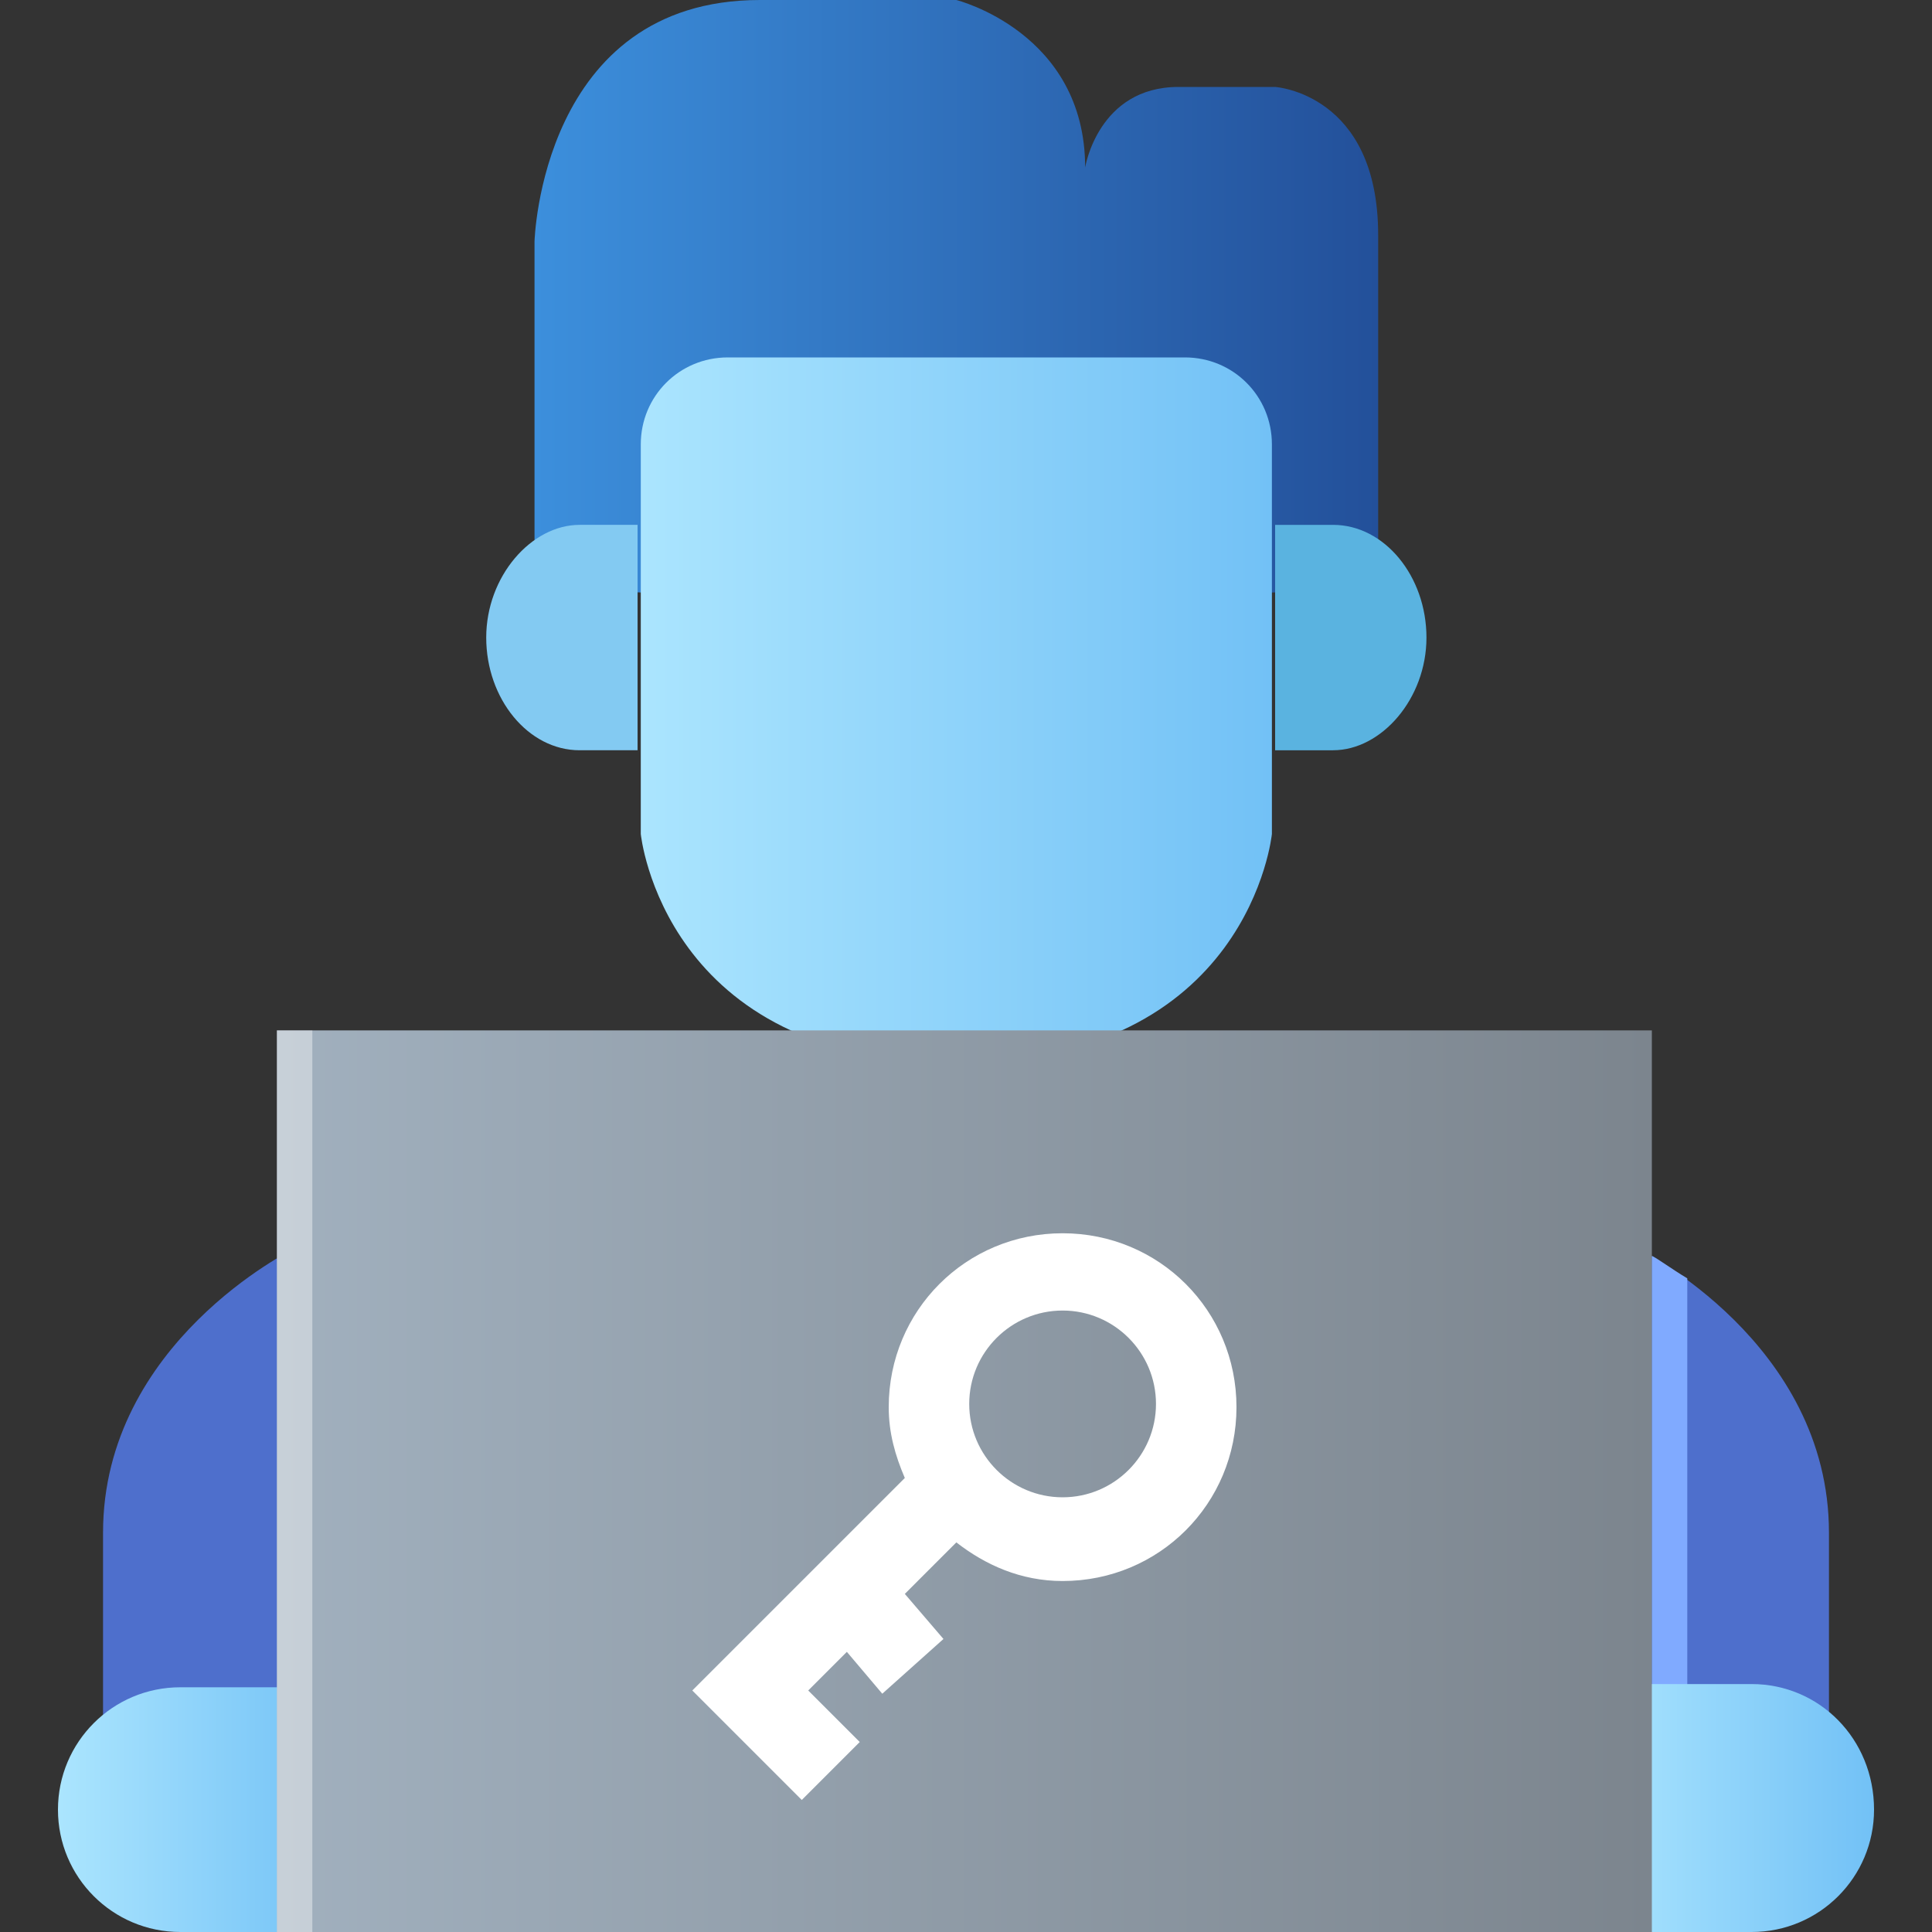 <?xml version="1.0" encoding="utf-8"?>
<!-- Generator: Adobe Illustrator 25.2.0, SVG Export Plug-In . SVG Version: 6.00 Build 0)  -->
<svg version="1.1" id="Calque_1" xmlns="http://www.w3.org/2000/svg" xmlns:xlink="http://www.w3.org/1999/xlink" x="0px" y="0px"
	 width="60px" height="60px" viewBox="0 0 60 60" style="enable-background:new 0 0 60 60;" xml:space="preserve">
<rect x="0" y="0" width="60" height="60" fill="#333333" stroke="none"/>
<style type="text/css">
	.st0{fill:#4E6FCC;}
	.st1{fill:#80AAFF;}
	.st2{fill:url(#SVGID_1_);}
	.st3{fill:url(#SVGID_2_);}
	.st4{fill:url(#SVGID_3_);}
	.st5{fill:url(#SVGID_4_);}
	.st6{fill:url(#SVGID_5_);}
	.st7{opacity:0.4;fill:#FFFFFF;enable-background:new    ;}
	.st8{fill:#83CAF2;}
	.st9{fill:#5AB3E0;}
	.st10{fill:#FFFFFF;}
</style>
<path class="st0" d="M9.1,38.8c0,0-5.9,2.9-5.9,8.8s0,6.9,0,6.9h5.9V38.8z"/>
<path class="st0" d="M50.9,38.8c0,0,5.9,2.9,5.9,8.8s0,6.9,0,6.9h-5.9V38.8z"/>
<path class="st1" d="M52.4,39.7c-0.5-0.3-0.9-0.6-1.1-0.7v14h1.1V39.7z"/>
<linearGradient id="SVGID_1_" gradientUnits="userSpaceOnUse" x1="16.6" y1="52.5" x2="42.8" y2="52.5" gradientTransform="matrix(1 0 0 -1 0 62)">
	<stop  offset="0" style="stop-color:#3C8FDC"/>
	<stop  offset="1" style="stop-color:#23509A"/>
</linearGradient>
<path class="st2" d="M16.6,18.2V7.5c0,0,0.2-7.5,7-7.5s6.1,0,6.1,0s4,1,4,5.2c0,0,0.4-2.5,2.9-2.5c1.8,0,3,0,3,0s3.2,0.2,3.2,4.6
	s0,10.9,0,10.9L29.7,19L16.6,18.2z"/>
<g>
	
		<linearGradient id="SVGID_2_" gradientUnits="userSpaceOnUse" x1="1.825" y1="5.8" x2="10.415" y2="5.8" gradientTransform="matrix(1 0 0 -1 0 62)">
		<stop  offset="0" style="stop-color:#ABE5FE"/>
		<stop  offset="1" style="stop-color:#72C1F6"/>
	</linearGradient>
	<path class="st3" d="M1.8,56.2c0,2.1,1.7,3.8,3.8,3.8h4.8v-7.6H5.6C3.5,52.4,1.8,54.1,1.8,56.2z"/>
	
		<linearGradient id="SVGID_3_" gradientUnits="userSpaceOnUse" x1="49.585" y1="5.85" x2="58.175" y2="5.85" gradientTransform="matrix(1 0 0 -1 0 62)">
		<stop  offset="0" style="stop-color:#ABE5FE"/>
		<stop  offset="1" style="stop-color:#72C1F6"/>
	</linearGradient>
	<path class="st4" d="M54.4,52.3h-4.8V60h4.8c2.1,0,3.8-1.7,3.8-3.8C58.2,54,56.5,52.3,54.4,52.3z"/>
	
		<linearGradient id="SVGID_4_" gradientUnits="userSpaceOnUse" x1="19.855" y1="39.95" x2="39.481" y2="39.95" gradientTransform="matrix(1 0 0 -1 0 62)">
		<stop  offset="0" style="stop-color:#ABE5FE"/>
		<stop  offset="1" style="stop-color:#72C1F6"/>
	</linearGradient>
	<path class="st5" d="M36.8,11.1H22.6c-1.5,0-2.7,1.2-2.7,2.7v12.1c0,0,0.7,7.1,9.8,7.1s9.8-7.1,9.8-7.1V13.8
		C39.5,12.3,38.3,11.1,36.8,11.1z"/>
</g>
<linearGradient id="SVGID_5_" gradientUnits="userSpaceOnUse" x1="8.6" y1="16" x2="51.257" y2="16" gradientTransform="matrix(1 0 0 -1 0 62)">
	<stop  offset="0" style="stop-color:#A1B0BE"/>
	<stop  offset="1" style="stop-color:#7C858E"/>
</linearGradient>
<rect x="8.6" y="32" class="st6" width="42.7" height="28"/>
<rect x="8.6" y="32" class="st7" width="1.1" height="28"/>
<g>
	<path class="st8" d="M15.1,19.8c0,1.9,1.3,3.5,2.9,3.5h1.8v-7h-1.8C16.5,16.3,15.1,17.9,15.1,19.8z"/>
	<path class="st9" d="M44.3,19.8c0-1.9-1.3-3.5-2.9-3.5h-1.8v7h1.8C42.9,23.3,44.3,21.7,44.3,19.8z"/>
</g>
<path class="st10" d="M33,38.3c-3,0-5.4,2.4-5.4,5.4c0,0.8,0.2,1.5,0.5,2.2l-6.6,6.6l3.4,3.4l1.8-1.8l-1.6-1.6l1.2-1.2l1.1,1.3
	l1.9-1.7l-1.2-1.4l1.6-1.6c0.9,0.7,2,1.2,3.3,1.2c3,0,5.4-2.4,5.4-5.4S36,38.3,33,38.3z M33,46.5c-1.6,0-2.9-1.3-2.9-2.9
	s1.3-2.9,2.9-2.9s2.9,1.3,2.9,2.9S34.6,46.5,33,46.5z"/>
</svg>
